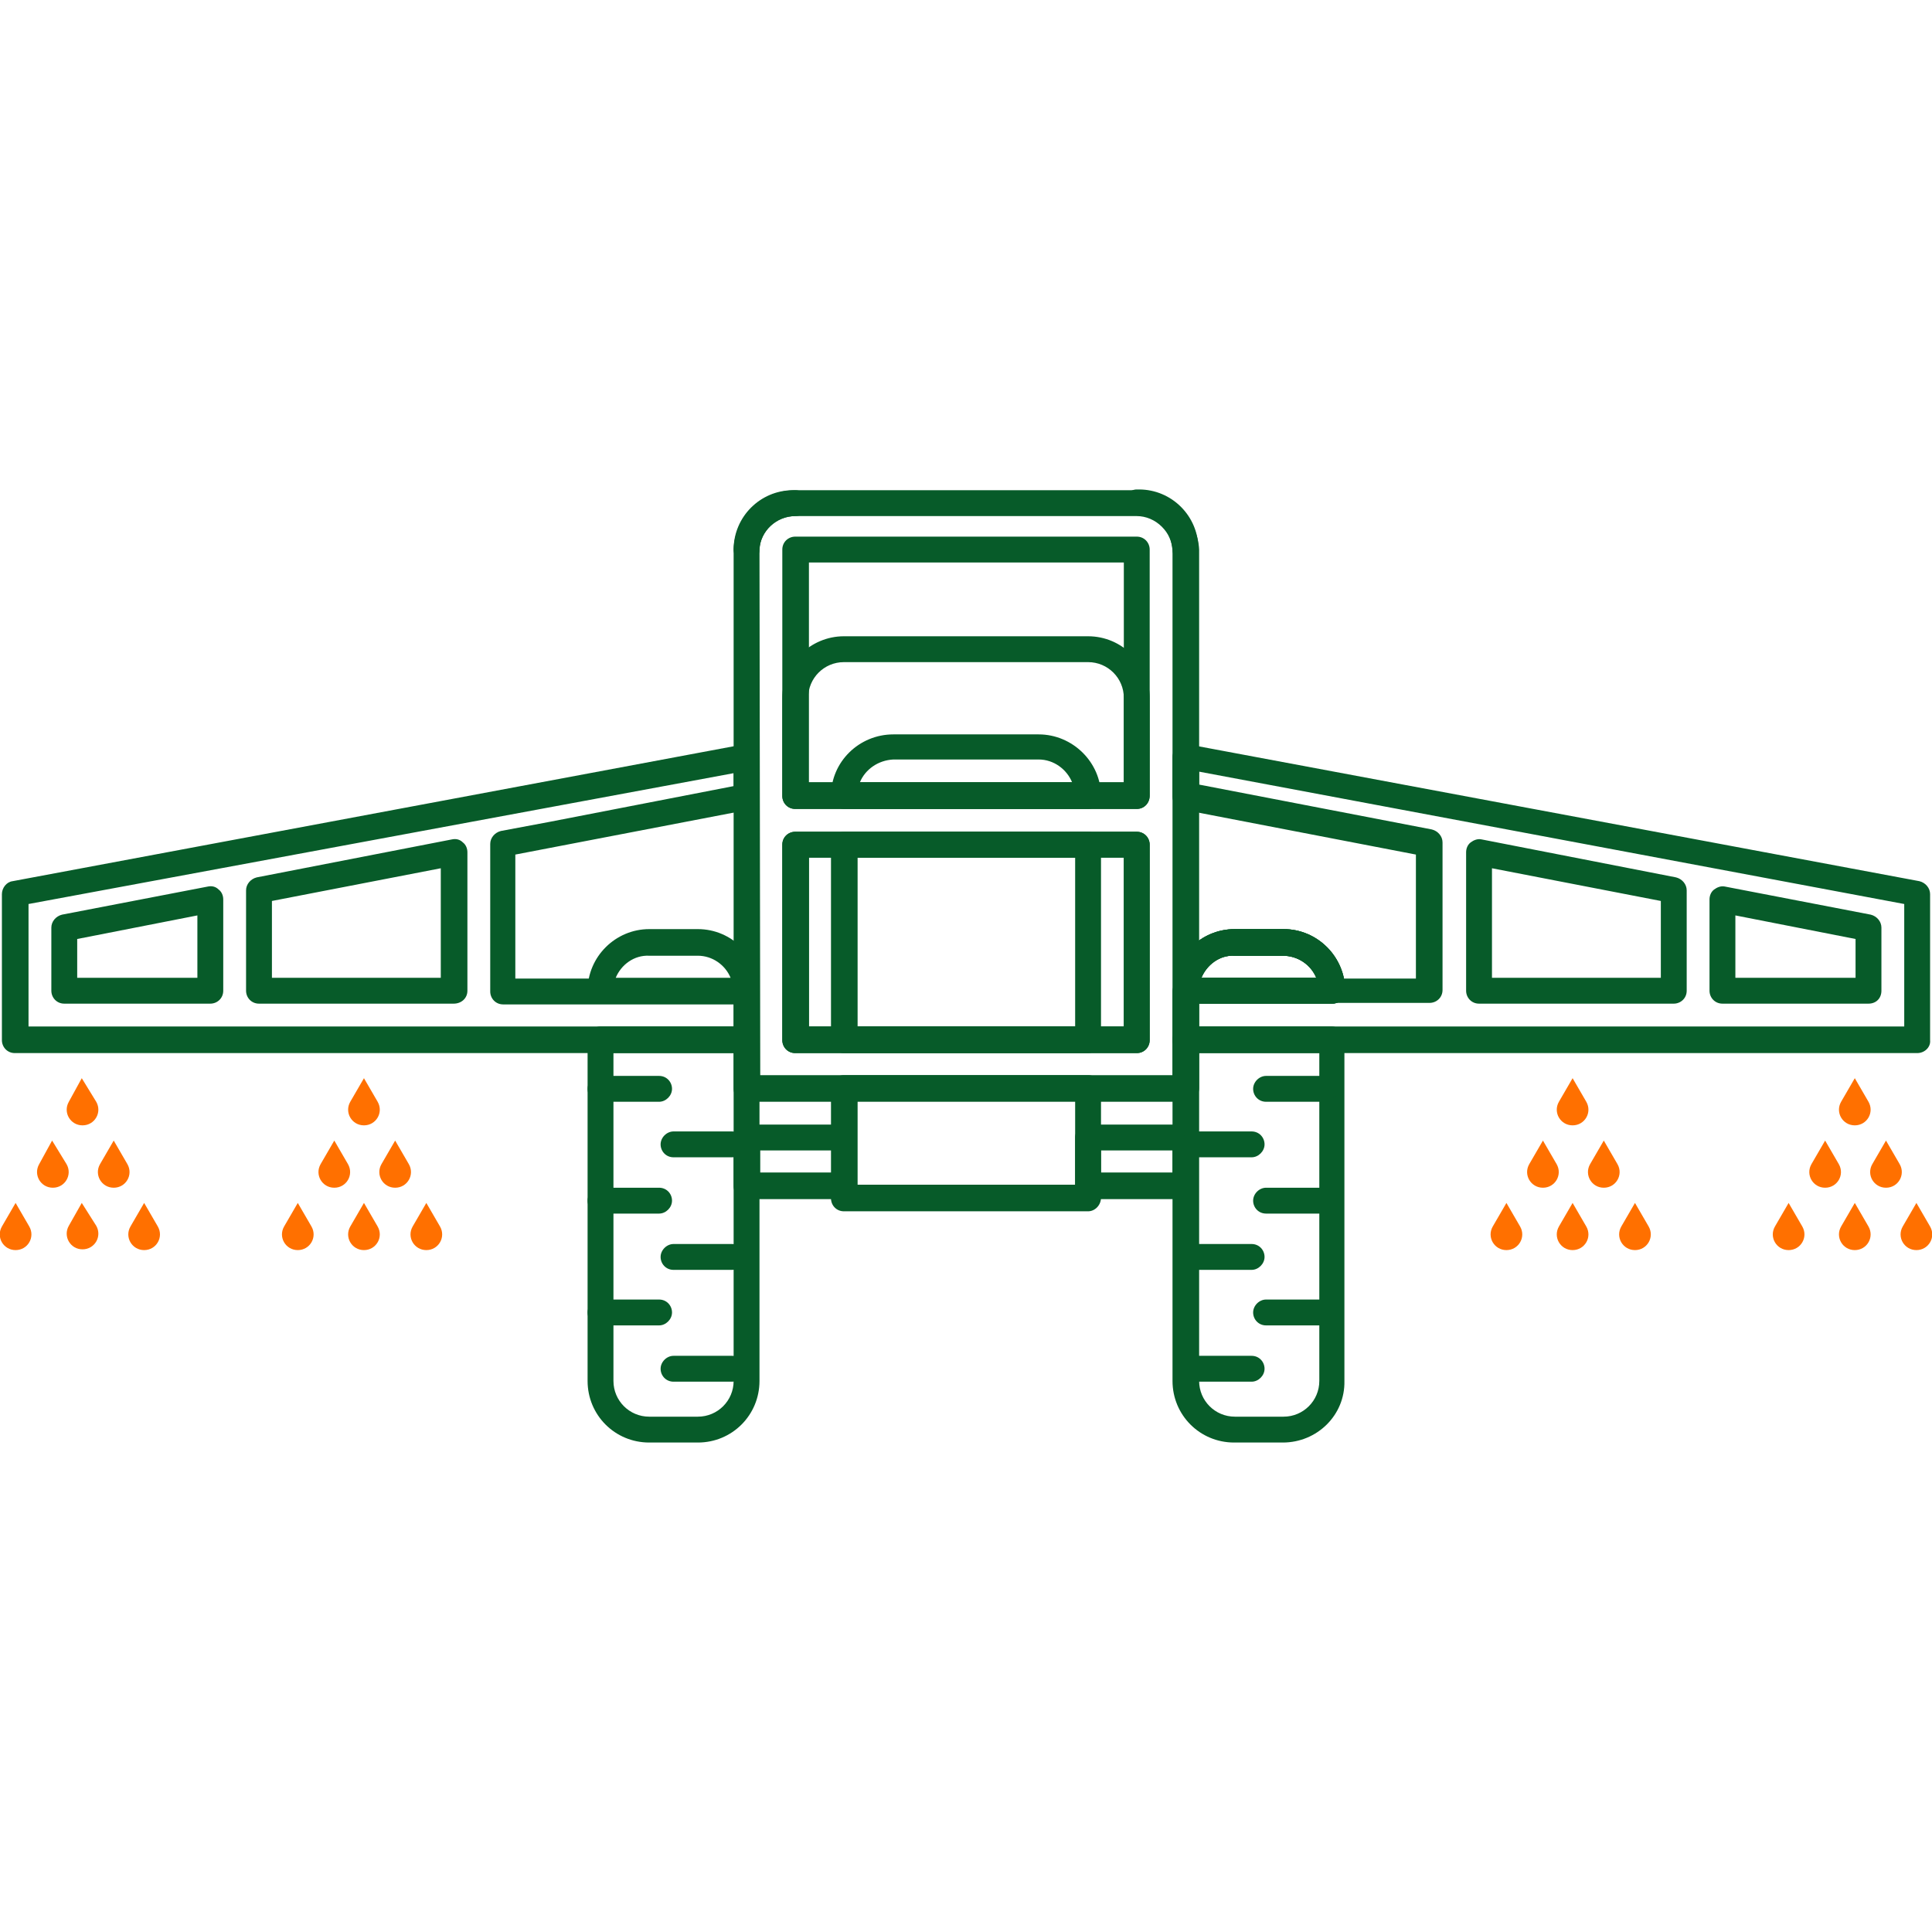 <svg xmlns="http://www.w3.org/2000/svg" xmlns:xlink="http://www.w3.org/1999/xlink" style="isolation:isolate" viewBox="0 0 254 254" width="254pt" height="254pt"><defs><clipPath id="_clipPath_OKDVUlh5Lbd16xvkubPQZnaYsHAEE9GK"><rect width="254" height="254"></rect></clipPath></defs><g clip-path="url(#_clipPath_OKDVUlh5Lbd16xvkubPQZnaYsHAEE9GK)"><g><path d=" M 149.45 138.45 L 104.55 138.45 C 103.55 138.45 102.85 137.65 102.85 136.75 L 102.85 111.05 C 102.85 110.05 103.65 109.35 104.55 109.35 L 149.45 109.35 C 150.45 109.35 151.15 110.15 151.15 111.05 L 151.15 136.75 C 151.15 137.65 150.45 138.45 149.45 138.45 Z M 106.35 134.95 L 147.75 134.95 L 147.75 112.75 L 106.35 112.75 L 106.35 134.95 L 106.35 134.95 Z " fill="rgb(7,91,41)"></path><path d=" M 149.45 106.35 L 104.55 106.35 C 103.55 106.35 102.85 105.55 102.85 104.65 L 102.85 91.75 C 102.85 87.25 106.55 83.65 110.95 83.65 L 143.05 83.65 C 147.55 83.65 151.15 87.35 151.15 91.75 L 151.15 104.55 C 151.15 105.55 150.45 106.35 149.45 106.35 L 149.45 106.35 Z M 106.35 102.85 L 147.75 102.85 L 147.75 91.75 C 147.75 89.15 145.65 87.05 143.05 87.05 L 110.95 87.05 C 108.35 87.05 106.25 89.15 106.25 91.75 L 106.25 102.85 L 106.35 102.85 L 106.35 102.85 Z " fill="rgb(7,91,41)"></path><path d=" M 143.05 106.35 L 110.95 106.35 C 110.45 106.35 110.05 106.15 109.75 105.85 C 109.45 105.55 109.25 105.05 109.25 104.65 C 109.25 100.15 112.95 96.55 117.45 96.55 L 136.55 96.55 C 141.05 96.55 144.75 100.25 144.75 104.65 C 144.75 105.15 144.55 105.55 144.25 105.85 C 143.95 106.15 143.55 106.35 143.05 106.35 L 143.05 106.35 Z M 113.05 102.85 L 140.95 102.85 C 140.25 101.15 138.55 99.85 136.55 99.85 L 117.45 99.85 C 115.45 99.95 113.75 101.15 113.05 102.85 Z " fill="rgb(7,91,41)"></path><path d=" M 143.05 138.45 L 110.95 138.45 C 109.95 138.45 109.25 137.65 109.25 136.75 L 109.25 111.05 C 109.25 110.05 110.05 109.35 110.95 109.35 L 143.05 109.35 C 144.05 109.35 144.75 110.15 144.75 111.05 L 144.75 136.75 C 144.75 137.65 143.95 138.45 143.05 138.45 L 143.05 138.45 Z M 112.75 134.95 L 141.35 134.95 L 141.35 112.75 L 112.75 112.75 L 112.75 134.95 L 112.75 134.95 L 112.75 134.95 Z " fill="rgb(7,91,41)"></path><path d=" M 98.15 131.95 L 78.95 131.95 C 77.95 131.95 77.25 131.15 77.25 130.25 C 77.25 125.75 80.95 122.15 85.35 122.15 L 91.75 122.15 C 96.25 122.15 99.85 125.85 99.85 130.25 C 99.85 131.25 99.15 131.95 98.15 131.95 L 98.15 131.95 L 98.15 131.95 Z M 80.95 128.55 L 96.05 128.55 C 95.35 126.85 93.65 125.65 91.75 125.65 L 85.35 125.65 C 83.35 125.55 81.65 126.85 80.95 128.55 L 80.95 128.55 Z " fill="rgb(7,91,41)"></path><path d=" M 91.75 189.65 L 85.35 189.65 C 80.85 189.65 77.25 186.05 77.25 181.55 L 77.25 136.65 C 77.25 135.65 78.05 134.95 78.95 134.95 L 98.15 134.95 C 99.15 134.95 99.85 135.75 99.85 136.65 L 99.85 181.55 C 99.85 186.05 96.25 189.65 91.75 189.65 L 91.75 189.65 L 91.75 189.65 Z M 80.65 138.45 L 80.65 181.55 C 80.65 184.15 82.75 186.25 85.35 186.25 L 91.75 186.25 C 94.35 186.25 96.45 184.15 96.45 181.55 L 96.45 138.45 L 80.65 138.45 L 80.65 138.45 Z " fill="rgb(7,91,41)"></path><path d=" M 175.15 131.95 L 155.95 131.95 C 154.95 131.95 154.25 131.15 154.25 130.25 C 154.25 125.75 157.85 122.15 162.35 122.15 L 168.75 122.15 C 173.25 122.15 176.85 125.85 176.85 130.25 C 176.85 131.25 176.05 131.95 175.15 131.95 L 175.15 131.95 L 175.15 131.95 Z M 157.95 128.55 L 173.05 128.55 C 172.35 126.85 170.65 125.65 168.65 125.65 L 162.25 125.65 C 160.35 125.55 158.65 126.85 157.95 128.55 L 157.95 128.55 L 157.95 128.55 Z " fill="rgb(7,91,41)"></path><path d=" M 168.65 189.65 L 162.25 189.65 C 157.75 189.65 154.15 186.05 154.15 181.55 L 154.15 136.65 C 154.15 135.65 154.95 134.95 155.85 134.95 L 175.05 134.95 C 176.05 134.95 176.75 135.75 176.75 136.65 L 176.75 181.55 C 176.85 186.05 173.15 189.65 168.65 189.65 L 168.65 189.65 L 168.65 189.65 Z M 157.65 138.45 L 157.65 181.55 C 157.65 184.15 159.75 186.25 162.35 186.25 L 168.75 186.25 C 171.35 186.25 173.45 184.15 173.45 181.55 L 173.45 138.45 L 157.65 138.45 L 157.65 138.45 Z " fill="rgb(7,91,41)"></path><path d=" M 98.15 73.95 C 97.15 73.95 96.45 73.15 96.45 72.25 C 96.45 67.95 99.95 64.45 104.25 64.45 L 104.55 64.45 C 105.55 64.45 106.25 65.25 106.25 66.15 C 106.25 67.15 105.45 67.85 104.55 67.85 C 102.05 67.85 99.95 69.85 99.85 72.25 C 99.85 73.25 99.05 73.95 98.15 73.95 L 98.15 73.95 Z " fill="rgb(7,91,41)"></path><path d=" M 155.85 73.95 L 155.85 73.95 C 154.95 73.95 154.15 73.25 154.15 72.25 C 154.05 71.05 153.65 70.05 152.75 69.15 C 151.85 68.25 150.65 67.75 149.45 67.75 C 148.45 67.75 147.75 66.95 147.75 66.05 C 147.75 65.15 148.55 64.35 149.45 64.35 L 149.75 64.35 C 154.05 64.35 157.55 67.85 157.55 72.15 C 157.65 73.15 156.85 73.95 155.85 73.95 L 155.85 73.95 L 155.85 73.95 Z " fill="rgb(7,91,41)"></path><path d=" M 98.15 138.45 L 1.95 138.45 C 0.95 138.45 0.25 137.65 0.25 136.75 L 0.25 117.55 C 0.25 116.75 0.85 115.95 1.65 115.85 L 97.85 97.85 C 98.35 97.75 98.85 97.85 99.25 98.25 C 99.65 98.65 99.85 99.05 99.85 99.55 L 99.85 104.75 C 99.85 105.55 99.25 106.25 98.45 106.45 L 67.75 112.35 L 67.75 128.65 L 98.05 128.65 C 99.05 128.65 99.75 129.45 99.75 130.35 L 99.75 136.75 C 99.95 137.65 99.15 138.45 98.15 138.45 L 98.15 138.45 Z M 3.75 134.95 L 96.45 134.95 L 96.45 132.05 L 66.15 132.05 C 65.15 132.05 64.45 131.25 64.45 130.35 L 64.45 110.95 C 64.45 110.15 65.05 109.45 65.85 109.25 L 72.25 108.05 L 72.25 108.05 L 96.45 103.35 L 96.45 101.65 L 3.75 118.85 L 3.75 134.95 L 3.75 134.95 Z M 59.65 131.95 L 34.05 131.95 C 33.05 131.95 32.35 131.15 32.35 130.25 L 32.35 117.05 C 32.35 116.25 32.95 115.55 33.75 115.35 L 59.45 110.35 C 59.95 110.25 60.45 110.35 60.85 110.75 C 61.25 111.05 61.45 111.55 61.45 112.05 L 61.45 130.25 C 61.45 131.25 60.65 131.95 59.65 131.95 L 59.65 131.95 L 59.65 131.95 Z M 35.75 128.55 L 57.95 128.55 L 57.95 114.15 L 35.75 118.45 L 35.75 128.55 Z M 27.65 131.95 L 8.45 131.95 C 7.45 131.95 6.75 131.15 6.75 130.25 L 6.75 121.95 C 6.75 121.15 7.35 120.45 8.15 120.25 L 27.35 116.55 C 27.85 116.45 28.35 116.55 28.75 116.95 C 29.15 117.25 29.35 117.75 29.35 118.25 L 29.35 130.25 C 29.35 131.25 28.55 131.95 27.65 131.95 L 27.65 131.95 L 27.65 131.95 Z M 10.15 128.55 L 25.95 128.55 L 25.95 120.35 L 10.15 123.45 C 10.15 123.45 10.15 128.55 10.15 128.55 Z " fill="rgb(7,91,41)"></path><path d=" M 155.85 144.85 L 98.15 144.85 C 97.15 144.85 96.45 144.05 96.45 143.15 L 96.45 72.15 C 96.65 67.85 100.25 64.45 104.55 64.45 L 149.45 64.45 C 151.65 64.45 153.65 65.25 155.25 66.85 C 156.65 68.35 157.55 70.25 157.65 72.25 L 157.65 143.05 C 157.65 144.05 156.85 144.85 155.85 144.85 L 155.85 144.85 Z M 99.95 141.35 L 154.15 141.35 L 154.15 72.35 C 154.05 71.15 153.65 70.15 152.75 69.25 C 151.85 68.35 150.65 67.85 149.45 67.85 L 104.55 67.85 C 102.05 67.85 99.95 69.85 99.85 72.25 L 99.85 72.45 L 99.95 141.35 L 99.95 141.35 L 99.95 141.35 Z M 149.45 138.45 L 104.55 138.45 C 103.55 138.45 102.85 137.65 102.85 136.75 L 102.85 111.05 C 102.85 110.05 103.65 109.35 104.55 109.35 L 149.45 109.35 C 150.45 109.35 151.15 110.15 151.15 111.05 L 151.15 136.75 C 151.15 137.65 150.45 138.45 149.45 138.45 Z M 106.35 134.95 L 147.75 134.95 L 147.75 112.75 L 106.35 112.75 C 106.35 112.75 106.35 134.95 106.35 134.95 Z M 149.45 106.35 L 104.55 106.35 C 103.55 106.35 102.85 105.55 102.85 104.65 L 102.85 72.25 C 102.85 71.25 103.65 70.55 104.55 70.55 L 149.45 70.55 C 150.45 70.55 151.15 71.35 151.15 72.25 L 151.15 104.65 C 151.15 105.55 150.45 106.35 149.45 106.35 L 149.45 106.35 Z M 106.35 102.85 L 147.75 102.85 L 147.75 73.95 L 106.35 73.95 L 106.35 102.85 L 106.35 102.85 Z " fill="rgb(7,91,41)"></path><path d=" M 143.05 159.25 L 110.95 159.25 C 109.95 159.25 109.25 158.45 109.25 157.55 L 109.25 143.05 C 109.25 142.05 110.05 141.35 110.95 141.35 L 143.05 141.35 C 144.05 141.35 144.75 142.15 144.75 143.05 L 144.75 157.45 C 144.75 158.45 143.95 159.25 143.05 159.25 L 143.05 159.25 Z M 112.75 155.75 L 141.35 155.75 L 141.35 144.75 L 112.75 144.75 L 112.75 155.75 L 112.75 155.75 L 112.75 155.75 Z " fill="rgb(7,91,41)"></path><path d=" M 110.95 157.65 L 98.15 157.65 C 97.15 157.65 96.45 156.85 96.45 155.95 L 96.45 149.55 C 96.45 148.55 97.25 147.85 98.15 147.85 L 110.95 147.85 C 111.95 147.85 112.65 148.65 112.65 149.55 L 112.65 155.95 C 112.75 156.85 111.95 157.65 110.95 157.65 L 110.95 157.65 Z M 99.95 154.15 L 109.35 154.15 L 109.35 151.25 L 99.95 151.25 L 99.95 154.15 Z " fill="rgb(7,91,41)"></path><path d=" M 155.85 157.65 L 143.05 157.65 C 142.05 157.65 141.35 156.85 141.35 155.95 L 141.35 149.55 C 141.35 148.55 142.15 147.85 143.05 147.85 L 155.85 147.85 C 156.85 147.85 157.55 148.65 157.55 149.55 L 157.55 155.95 C 157.65 156.85 156.85 157.65 155.85 157.65 L 155.85 157.65 Z M 144.75 154.15 L 154.15 154.15 L 154.15 151.25 L 144.75 151.25 L 144.75 154.15 Z " fill="rgb(7,91,41)"></path><path d=" M 252.05 138.45 L 155.85 138.45 C 154.85 138.45 154.15 137.65 154.15 136.75 L 154.15 130.35 C 154.15 129.35 154.95 128.65 155.85 128.65 L 186.15 128.65 L 186.15 112.35 L 155.55 106.45 C 154.75 106.25 154.15 105.55 154.15 104.75 L 154.15 99.55 C 154.15 99.05 154.35 98.55 154.75 98.25 C 155.15 97.95 155.65 97.75 156.15 97.85 L 252.35 115.85 C 253.15 116.05 253.75 116.75 253.75 117.55 L 253.75 136.75 C 253.85 137.65 253.05 138.45 252.05 138.45 L 252.05 138.45 Z M 157.65 134.95 L 250.35 134.95 L 250.35 118.85 L 157.65 101.45 L 157.65 103.15 L 188.25 109.05 C 189.05 109.25 189.65 109.95 189.65 110.75 L 189.65 130.15 C 189.65 131.15 188.85 131.85 187.95 131.85 L 157.65 131.85 L 157.65 134.95 L 157.65 134.95 Z M 245.65 131.95 L 226.45 131.95 C 225.45 131.95 224.75 131.15 224.75 130.25 L 224.75 118.25 C 224.75 117.75 224.95 117.25 225.35 116.95 C 225.75 116.65 226.25 116.45 226.75 116.55 L 245.95 120.25 C 246.75 120.45 247.35 121.15 247.35 121.95 L 247.35 130.25 C 247.35 131.25 246.65 131.95 245.65 131.95 L 245.65 131.95 L 245.65 131.95 Z M 228.15 128.55 L 243.95 128.55 L 243.95 123.45 L 228.15 120.35 L 228.15 128.55 L 228.15 128.55 Z M 220.05 131.95 L 194.45 131.95 C 193.45 131.95 192.75 131.15 192.75 130.25 L 192.75 112.05 C 192.75 111.55 192.95 111.05 193.35 110.75 C 193.75 110.45 194.25 110.25 194.75 110.35 L 220.35 115.35 C 221.15 115.55 221.75 116.25 221.75 117.05 L 221.75 130.25 C 221.75 131.25 220.95 131.95 220.05 131.95 L 220.05 131.95 L 220.05 131.95 Z M 196.15 128.55 L 218.35 128.55 L 218.35 118.45 L 196.15 114.15 L 196.15 128.55 L 196.15 128.55 Z " fill="rgb(7,91,41)"></path><path d=" M 175.15 131.95 L 155.95 131.95 C 154.95 131.95 154.25 131.15 154.25 130.25 C 154.25 125.75 157.85 122.15 162.35 122.15 L 168.75 122.15 C 173.25 122.15 176.85 125.85 176.85 130.25 C 176.85 131.25 176.05 131.95 175.15 131.95 L 175.15 131.95 L 175.15 131.95 Z M 157.95 128.55 L 173.05 128.55 C 172.35 126.85 170.65 125.65 168.65 125.65 L 162.25 125.65 C 160.35 125.55 158.65 126.85 157.95 128.55 L 157.95 128.55 L 157.95 128.55 Z " fill="rgb(7,91,41)"></path><path d=" M 175.15 131.95 L 155.95 131.95 C 154.95 131.95 154.25 131.15 154.25 130.25 C 154.25 125.75 157.85 122.15 162.35 122.15 L 168.75 122.15 C 173.25 122.15 176.85 125.85 176.85 130.25 C 176.85 131.25 176.05 131.95 175.15 131.95 L 175.15 131.95 L 175.15 131.95 Z M 157.95 128.55 L 173.05 128.55 C 172.35 126.85 170.65 125.65 168.65 125.65 L 162.25 125.65 C 160.35 125.55 158.65 126.85 157.95 128.55 L 157.95 128.55 L 157.95 128.55 Z " fill="rgb(7,91,41)"></path><path d=" M 86.65 144.85 L 78.95 144.85 C 77.95 144.85 77.25 144.05 77.25 143.15 C 77.25 142.25 78.05 141.45 78.95 141.45 L 86.65 141.45 C 87.65 141.45 88.35 142.25 88.35 143.15 C 88.35 144.05 87.55 144.85 86.65 144.85 Z " fill="rgb(7,91,41)"></path><path d=" M 86.65 159.55 L 78.95 159.55 C 77.95 159.55 77.25 158.75 77.25 157.85 C 77.25 156.95 78.05 156.15 78.95 156.15 L 86.65 156.15 C 87.65 156.15 88.35 156.95 88.35 157.85 C 88.35 158.75 87.55 159.55 86.65 159.55 Z " fill="rgb(7,91,41)"></path><path d=" M 86.65 174.25 L 78.95 174.25 C 77.95 174.25 77.25 173.45 77.25 172.55 C 77.25 171.65 78.05 170.85 78.95 170.85 L 86.65 170.85 C 87.65 170.85 88.35 171.65 88.35 172.55 C 88.35 173.45 87.55 174.25 86.65 174.25 Z " fill="rgb(7,91,41)"></path><path d=" M 96.25 152.15 L 88.55 152.15 C 87.55 152.15 86.85 151.35 86.85 150.45 C 86.85 149.55 87.65 148.75 88.55 148.75 L 96.25 148.75 C 97.25 148.75 97.95 149.55 97.95 150.45 C 97.95 151.35 97.15 152.15 96.25 152.15 Z " fill="rgb(7,91,41)"></path><path d=" M 96.25 166.95 L 88.55 166.95 C 87.55 166.95 86.85 166.15 86.85 165.25 C 86.85 164.35 87.65 163.55 88.55 163.55 L 96.25 163.55 C 97.25 163.55 97.95 164.35 97.95 165.25 C 97.95 166.15 97.15 166.95 96.25 166.95 Z " fill="rgb(7,91,41)"></path><path d=" M 96.25 181.65 L 88.55 181.65 C 87.55 181.65 86.85 180.85 86.85 179.95 C 86.85 179.05 87.65 178.25 88.55 178.25 L 96.25 178.25 C 97.25 178.25 97.95 179.05 97.95 179.95 C 97.95 180.85 97.15 181.65 96.25 181.65 Z " fill="rgb(7,91,41)"></path><path d=" M 174.15 144.85 L 166.45 144.85 C 165.45 144.85 164.75 144.05 164.75 143.15 C 164.75 142.25 165.55 141.45 166.45 141.45 L 174.15 141.45 C 175.15 141.45 175.85 142.25 175.85 143.15 C 175.85 144.05 175.15 144.85 174.15 144.85 Z " fill="rgb(7,91,41)"></path><path d=" M 174.15 159.55 L 166.45 159.55 C 165.45 159.55 164.75 158.75 164.75 157.85 C 164.75 156.95 165.55 156.15 166.45 156.15 L 174.15 156.15 C 175.15 156.15 175.85 156.95 175.85 157.85 C 175.85 158.75 175.15 159.55 174.15 159.55 Z " fill="rgb(7,91,41)"></path><path d=" M 174.15 174.25 L 166.45 174.25 C 165.45 174.25 164.75 173.45 164.75 172.55 C 164.75 171.65 165.55 170.85 166.45 170.85 L 174.15 170.85 C 175.15 170.85 175.85 171.65 175.85 172.55 C 175.85 173.45 175.15 174.25 174.15 174.25 Z " fill="rgb(7,91,41)"></path><path d=" M 164.55 152.15 L 156.85 152.15 C 155.85 152.15 155.15 151.35 155.15 150.45 C 155.15 149.55 155.95 148.75 156.85 148.75 L 164.55 148.75 C 165.55 148.75 166.25 149.55 166.25 150.45 C 166.25 151.35 165.45 152.15 164.55 152.15 Z " fill="rgb(7,91,41)"></path><path d=" M 164.55 166.95 L 156.85 166.95 C 155.85 166.95 155.15 166.15 155.15 165.25 C 155.15 164.35 155.95 163.55 156.85 163.55 L 164.55 163.55 C 165.55 163.55 166.25 164.35 166.25 165.25 C 166.25 166.15 165.45 166.95 164.55 166.95 Z " fill="rgb(7,91,41)"></path><path d=" M 164.55 181.65 L 156.85 181.65 C 155.85 181.65 155.15 180.85 155.15 179.95 C 155.15 179.05 155.95 178.25 156.85 178.25 L 164.55 178.25 C 165.55 178.25 166.25 179.05 166.25 179.95 C 166.25 180.85 165.45 181.65 164.55 181.65 Z " fill="rgb(7,91,41)"></path><path d=" M 47.85 141.75 L 46.05 144.85 C 45.25 146.25 46.25 147.95 47.85 147.95 L 47.85 147.95 C 49.45 147.95 50.45 146.25 49.65 144.85 L 47.85 141.75 Z " fill="rgb(255,112,0)"></path><path d=" M 43.95 149.95 L 42.15 153.05 C 41.35 154.45 42.35 156.15 43.95 156.15 L 43.95 156.15 C 45.55 156.15 46.55 154.45 45.75 153.05 L 43.95 149.95 Z " fill="rgb(255,112,0)"></path><path d=" M 51.95 149.95 L 50.15 153.05 C 49.35 154.45 50.35 156.15 51.95 156.15 L 51.95 156.15 C 53.55 156.15 54.55 154.45 53.75 153.05 L 51.95 149.95 Z " fill="rgb(255,112,0)"></path><path d=" M 47.85 158.15 L 46.05 161.25 C 45.25 162.65 46.25 164.35 47.85 164.35 L 47.85 164.35 C 49.45 164.35 50.45 162.65 49.65 161.25 L 47.85 158.15 Z " fill="rgb(255,112,0)"></path><path d=" M 39.15 158.15 L 37.35 161.25 C 36.55 162.65 37.55 164.35 39.15 164.35 L 39.15 164.35 C 40.75 164.35 41.75 162.65 40.95 161.25 L 39.15 158.15 Z " fill="rgb(255,112,0)"></path><path d=" M 56.05 158.15 L 54.25 161.25 C 53.45 162.65 54.45 164.35 56.05 164.35 L 56.05 164.35 C 57.65 164.35 58.65 162.65 57.85 161.25 L 56.05 158.15 Z " fill="rgb(255,112,0)"></path><path d=" M 10.75 141.75 L 9.05 144.85 C 8.25 146.25 9.25 147.95 10.85 147.95 L 10.85 147.95 C 12.45 147.95 13.45 146.25 12.65 144.85 L 10.75 141.75 Z " fill="rgb(255,112,0)"></path><path d=" M 6.85 149.95 L 5.15 153.05 C 4.35 154.45 5.35 156.15 6.95 156.15 L 6.95 156.15 C 8.55 156.15 9.55 154.45 8.75 153.05 L 6.85 149.95 Z " fill="rgb(255,112,0)"></path><path d=" M 14.95 149.95 L 13.15 153.05 C 12.35 154.45 13.35 156.15 14.95 156.15 L 14.95 156.15 C 16.55 156.15 17.55 154.45 16.75 153.05 L 14.95 149.95 Z " fill="rgb(255,112,0)"></path><path d=" M 10.75 158.15 L 9.05 161.15 C 8.25 162.55 9.25 164.25 10.85 164.25 L 10.85 164.25 C 12.45 164.25 13.45 162.55 12.65 161.15 L 10.75 158.15 Z " fill="rgb(255,112,0)"></path><path d=" M 2.05 158.15 L 0.25 161.25 C -0.55 162.65 0.45 164.35 2.05 164.35 L 2.05 164.35 C 3.65 164.35 4.65 162.65 3.85 161.25 L 2.05 158.15 Z " fill="rgb(255,112,0)"></path><path d=" M 18.95 158.15 L 17.15 161.25 C 16.35 162.65 17.35 164.35 18.95 164.35 L 18.95 164.35 C 20.55 164.35 21.55 162.65 20.75 161.25 L 18.95 158.15 Z " fill="rgb(255,112,0)"></path><path d=" M 243.85 141.75 L 242.05 144.85 C 241.25 146.25 242.25 147.95 243.85 147.95 L 243.85 147.95 C 245.45 147.95 246.45 146.25 245.65 144.85 L 243.85 141.75 Z " fill="rgb(255,112,0)"></path><path d=" M 239.95 149.95 L 238.15 153.05 C 237.35 154.45 238.35 156.15 239.95 156.15 L 239.95 156.15 C 241.55 156.15 242.55 154.45 241.75 153.05 L 239.95 149.95 Z " fill="rgb(255,112,0)"></path><path d=" M 247.95 149.95 L 246.15 153.05 C 245.35 154.45 246.35 156.15 247.95 156.15 L 247.95 156.15 C 249.55 156.15 250.55 154.45 249.75 153.05 L 247.95 149.95 Z " fill="rgb(255,112,0)"></path><path d=" M 243.85 158.15 L 242.05 161.25 C 241.25 162.65 242.25 164.35 243.85 164.35 L 243.85 164.35 C 245.45 164.35 246.45 162.65 245.65 161.25 L 243.85 158.15 Z " fill="rgb(255,112,0)"></path><path d=" M 235.15 158.15 L 233.35 161.25 C 232.55 162.65 233.55 164.35 235.15 164.35 L 235.15 164.35 C 236.75 164.35 237.75 162.65 236.95 161.25 L 235.15 158.15 Z " fill="rgb(255,112,0)"></path><path d=" M 251.95 158.15 L 250.15 161.25 C 249.35 162.65 250.35 164.35 251.95 164.35 L 251.95 164.35 C 253.55 164.35 254.55 162.65 253.75 161.25 L 251.95 158.15 Z " fill="rgb(255,112,0)"></path><path d=" M 206.75 141.75 L 204.95 144.85 C 204.15 146.25 205.15 147.95 206.75 147.95 L 206.75 147.95 C 208.35 147.95 209.35 146.25 208.55 144.85 L 206.75 141.75 Z " fill="rgb(255,112,0)"></path><path d=" M 202.85 149.95 L 201.05 153.05 C 200.25 154.45 201.25 156.15 202.85 156.15 L 202.85 156.15 C 204.45 156.15 205.45 154.45 204.65 153.05 L 202.85 149.95 Z " fill="rgb(255,112,0)"></path><path d=" M 210.85 149.95 L 209.05 153.05 C 208.25 154.45 209.25 156.15 210.85 156.15 L 210.85 156.15 C 212.45 156.15 213.45 154.45 212.65 153.05 L 210.85 149.95 Z " fill="rgb(255,112,0)"></path><path d=" M 206.75 158.15 L 204.95 161.25 C 204.15 162.65 205.15 164.35 206.75 164.35 L 206.75 164.35 C 208.35 164.35 209.35 162.65 208.55 161.25 L 206.75 158.15 Z " fill="rgb(255,112,0)"></path><path d=" M 198.05 158.15 L 196.25 161.25 C 195.45 162.65 196.45 164.35 198.05 164.35 L 198.05 164.35 C 199.65 164.35 200.65 162.65 199.85 161.25 L 198.05 158.15 Z " fill="rgb(255,112,0)"></path><path d=" M 214.95 158.15 L 213.15 161.25 C 212.35 162.65 213.35 164.35 214.95 164.35 L 214.95 164.35 C 216.55 164.35 217.55 162.65 216.75 161.25 L 214.95 158.15 Z " fill="rgb(255,112,0)"></path></g></g></svg>